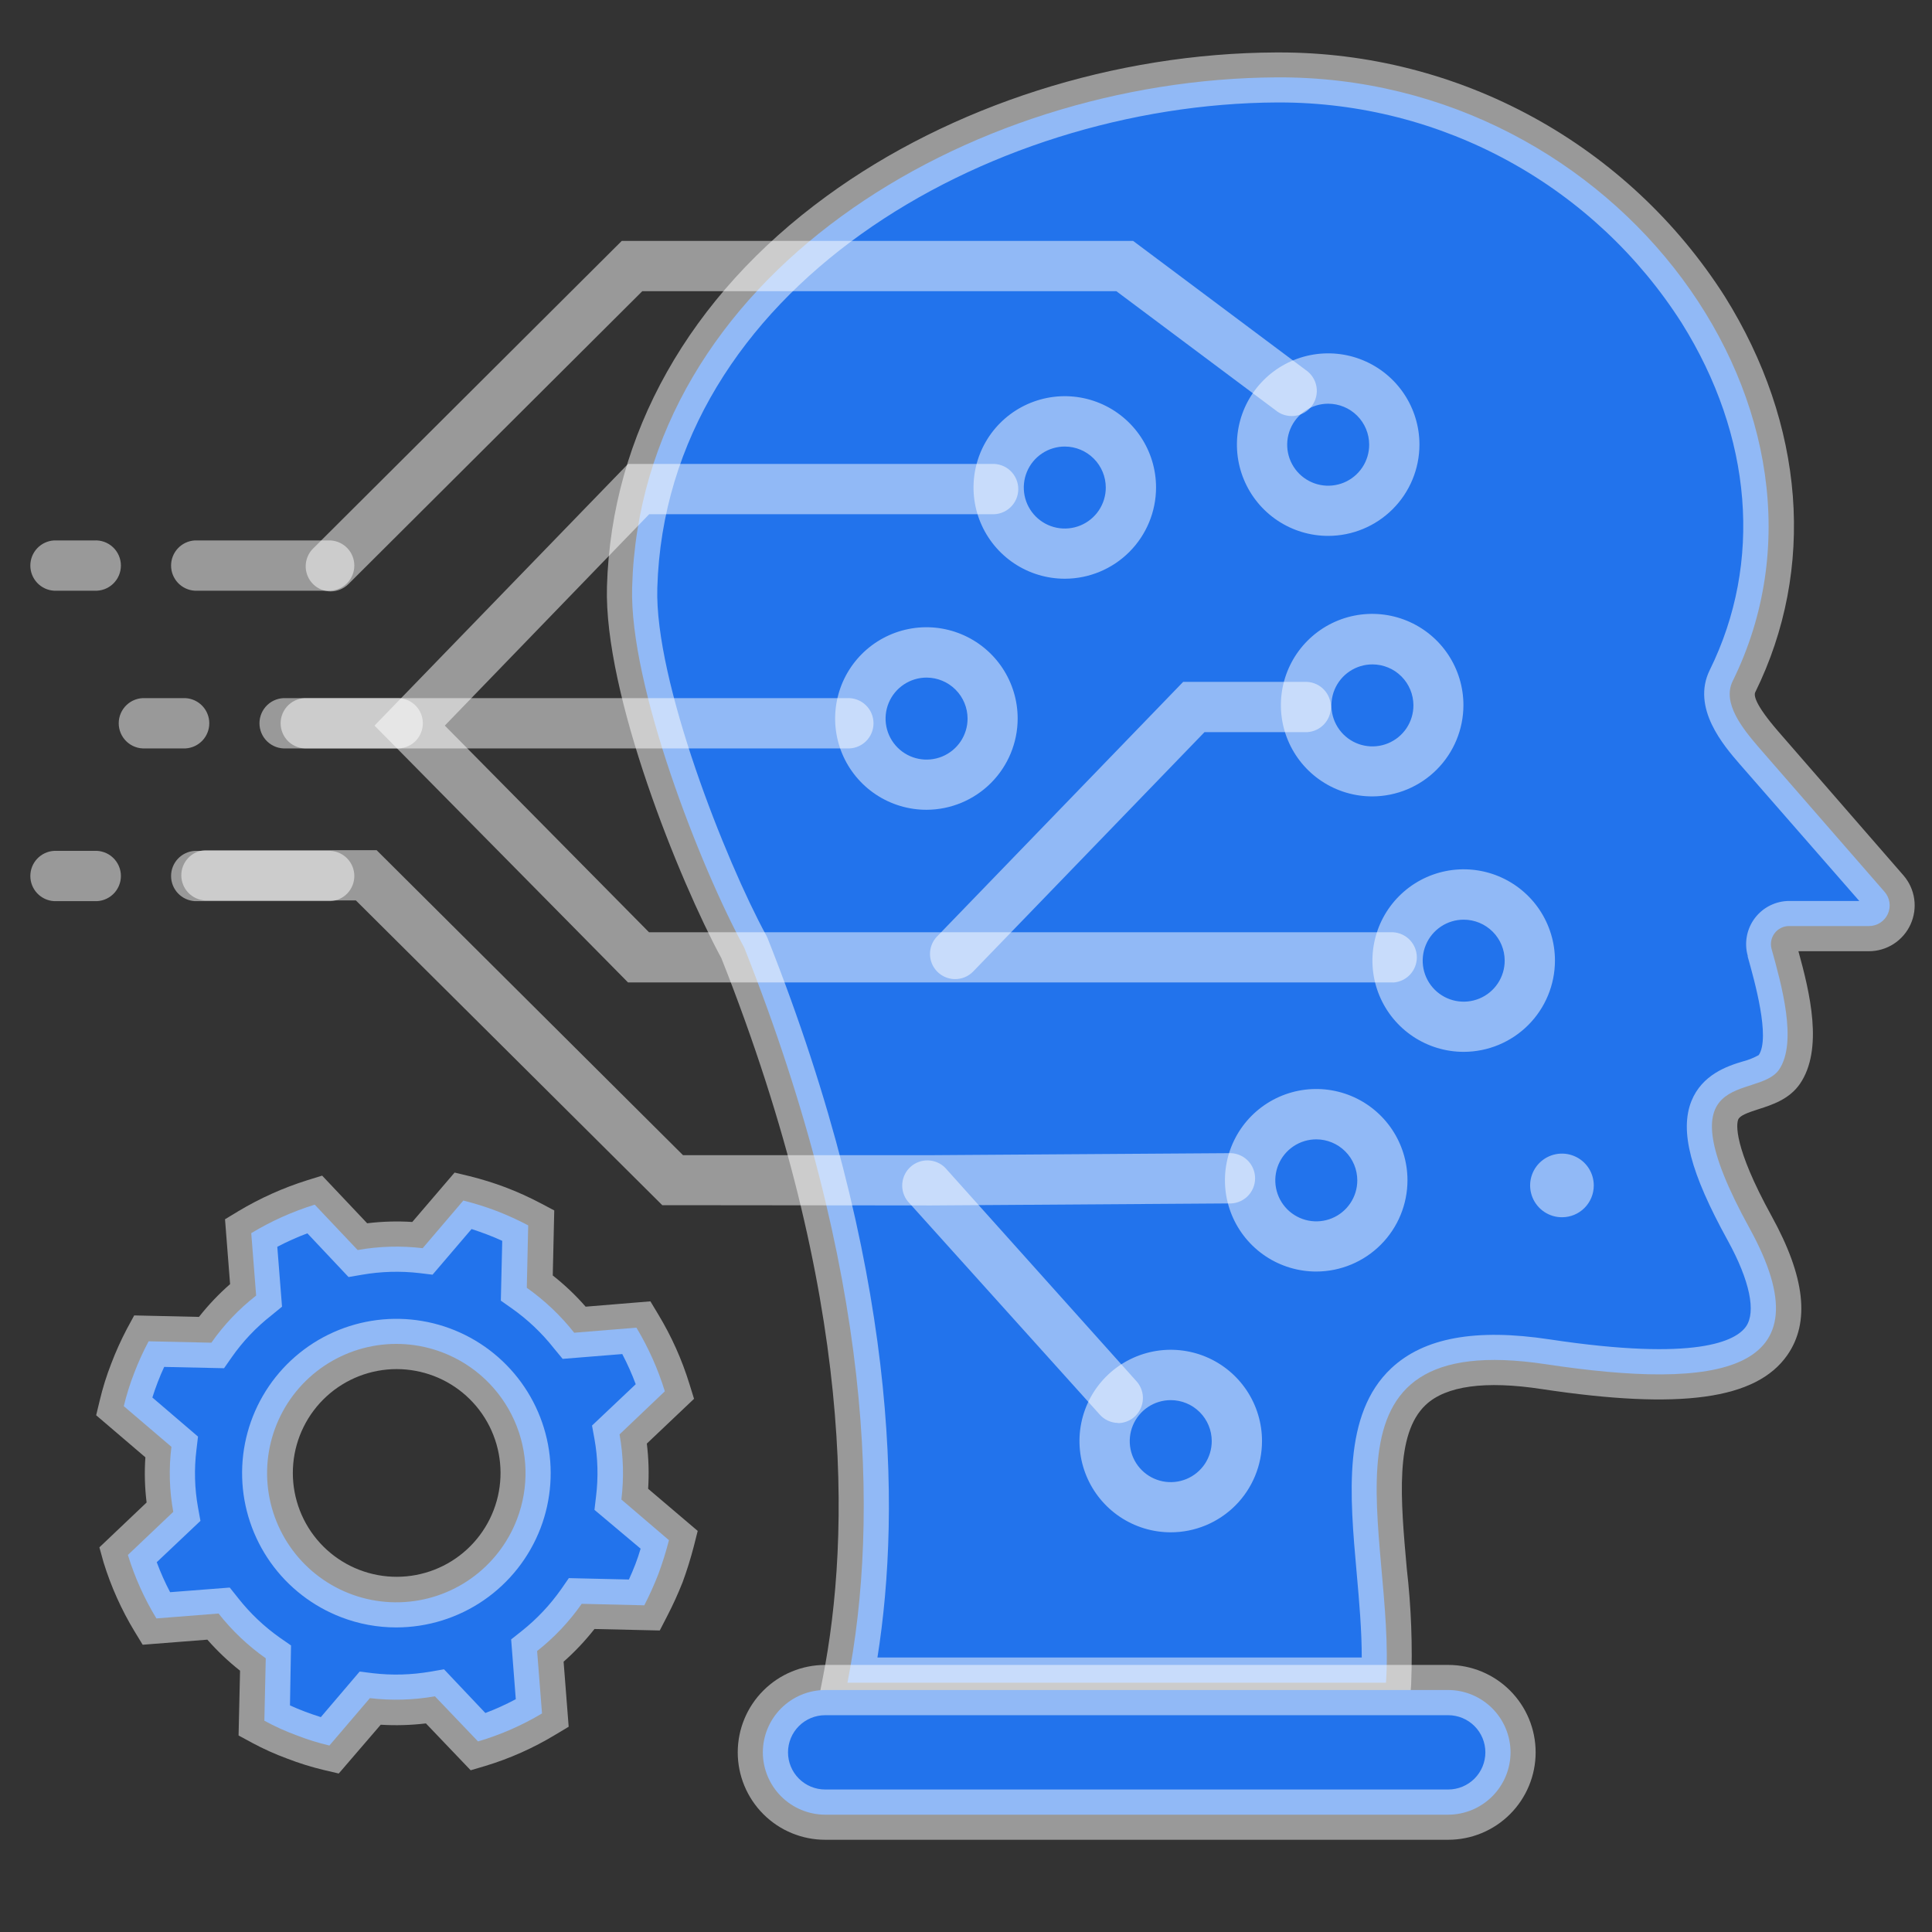 <svg width="221" height="221" viewBox="0 0 221 221" fill="none" xmlns="http://www.w3.org/2000/svg">
<rect x="0" y="0" width="221" height="221" fill="#333333" stroke="none"/>
<g clip-path="url(#clip0_5_5050)">
<path d="M213.78 105.93H204.65C204.331 105.929 204.016 106.002 203.73 106.144C203.443 106.285 203.194 106.49 203 106.744C202.807 106.998 202.674 107.293 202.613 107.606C202.553 107.919 202.565 108.242 202.65 108.55C203.76 112.55 205.65 119.22 203.5 122.36C201.01 125.96 189.79 121.71 200.13 140.5C209.28 157.12 196.54 159.03 176.81 156.05C149.02 151.86 159.73 175.58 158.54 192.48H96.94C100.65 173.59 99.82 145.4 85.13 108.39C80.13 99.24 71.97 78.39 72.31 67.16C73.31 31.65 110.51 9.04 146.05 8.85C185.25 8.63 213.18 47.51 198.2 77.91C196.96 80.43 199.37 83.38 201.2 85.51L215.56 102C215.864 102.341 216.062 102.763 216.131 103.214C216.2 103.666 216.136 104.128 215.948 104.544C215.759 104.96 215.454 105.312 215.069 105.558C214.685 105.804 214.237 105.934 213.78 105.93Z" fill="#2273EC"/>
<path d="M161.23 195.35H93.45L94.12 191.93C97.3 175.74 97.86 148.33 82.52 109.61C77.72 100.74 69.06 79.38 69.43 67.07C69.94 49.73 78.86 33.88 94.55 22.44C108.75 12.07 127.52 6.07 146 6H146.32C156.477 5.986 166.473 8.536 175.383 13.413C184.293 18.29 191.828 25.337 197.29 33.9C206.46 48.56 207.73 65.07 200.78 79.19C200.61 79.53 200.73 80.56 203.38 83.63L217.73 100.13C218.39 100.888 218.818 101.82 218.963 102.815C219.107 103.81 218.963 104.825 218.547 105.74C218.13 106.655 217.459 107.431 216.614 107.976C215.769 108.52 214.785 108.81 213.78 108.81H205.72C207.02 113.51 208.61 120.04 205.88 124C204.67 125.74 202.74 126.37 201.18 126.87C199.88 127.29 199.02 127.6 198.83 128.07C198.64 128.54 198.23 131.07 202.66 139.12C206.48 146.05 207.07 151.25 204.45 155.01C200.91 160.09 192.25 161.29 176.39 158.9C169.88 157.9 165.39 158.53 163.08 160.71C159.55 164.04 160.21 171.51 160.92 179.43C161.428 183.827 161.595 188.257 161.42 192.68L161.23 195.35ZM100.37 189.6H155.77C155.77 186.51 155.48 183.18 155.19 179.94C154.39 171 153.57 161.76 159.14 156.52C162.87 153.02 168.79 151.93 177.25 153.21C194.13 155.76 198.58 153.38 199.73 151.73C200.88 150.08 200.18 146.52 197.63 141.89C193.36 134.14 192.12 129.38 193.48 125.95C194.69 122.95 197.53 121.95 199.42 121.4C200.034 121.238 200.625 120.999 201.18 120.69C202.53 118.69 200.7 112.21 199.92 109.43V109.33C199.715 108.596 199.682 107.824 199.825 107.075C199.968 106.326 200.282 105.62 200.743 105.013C201.204 104.406 201.799 103.913 202.482 103.575C203.165 103.236 203.917 103.06 204.68 103.06H212.68L199 87.4C197.19 85.31 193.44 80.98 195.58 76.64C201.64 64.35 200.47 49.89 192.37 36.95C187.44 29.218 180.641 22.854 172.601 18.444C164.561 14.035 155.54 11.722 146.37 11.72H146.08C112.76 11.9 76.19 33.18 75.19 67.24C74.86 77.88 83 98.47 87.65 107L87.8 107.31C102.69 144.84 103.11 172.33 100.37 189.6Z" fill="white" fill-opacity="0.5"/>
<path d="M165.66 193.32H94.39C92.501 193.325 90.69 194.078 89.354 195.414C88.018 196.75 87.265 198.56 87.26 200.45C87.265 202.339 88.018 204.15 89.354 205.486C90.69 206.822 92.501 207.575 94.39 207.58H165.66C167.549 207.575 169.36 206.822 170.696 205.486C172.032 204.15 172.785 202.339 172.79 200.45C172.785 198.56 172.032 196.75 170.696 195.414C169.36 194.078 167.549 193.325 165.66 193.32Z" fill="#2273EC"/>
<path d="M165.66 210.45H94.39C91.738 210.45 89.194 209.397 87.319 207.521C85.444 205.646 84.39 203.102 84.39 200.45C84.39 197.798 85.444 195.254 87.319 193.379C89.194 191.504 91.738 190.45 94.39 190.45H165.66C168.312 190.45 170.856 191.504 172.731 193.379C174.606 195.254 175.66 197.798 175.66 200.45C175.66 203.102 174.606 205.646 172.731 207.521C170.856 209.397 168.312 210.45 165.66 210.45ZM94.39 196.2C93.263 196.2 92.182 196.648 91.385 197.445C90.588 198.242 90.14 199.323 90.14 200.45C90.14 201.577 90.588 202.658 91.385 203.455C92.182 204.252 93.263 204.7 94.39 204.7H165.66C166.787 204.7 167.868 204.252 168.665 203.455C169.462 202.658 169.91 201.577 169.91 200.45C169.91 199.323 169.462 198.242 168.665 197.445C167.868 196.648 166.787 196.2 165.66 196.2H94.39Z" fill="white" fill-opacity="0.5"/>
<path d="M159.36 112.38H71.84L42.84 83L71.84 53.07H113.43C113.822 53.047 114.214 53.104 114.583 53.238C114.952 53.372 115.29 53.58 115.575 53.849C115.861 54.119 116.088 54.443 116.244 54.804C116.399 55.164 116.48 55.552 116.48 55.945C116.48 56.337 116.399 56.726 116.244 57.086C116.088 57.447 115.861 57.771 115.575 58.041C115.29 58.31 114.952 58.518 114.583 58.652C114.214 58.786 113.822 58.843 113.43 58.82H74.26L50.88 83L74.24 106.64H159.36C160.093 106.683 160.782 107.005 161.286 107.539C161.79 108.074 162.07 108.78 162.07 109.515C162.07 110.249 161.79 110.956 161.286 111.491C160.782 112.025 160.093 112.347 159.36 112.39V112.38Z" fill="white" fill-opacity="0.5"/>
<path d="M121.81 66.2C119.744 66.202 117.724 65.591 116.006 64.445C114.288 63.298 112.948 61.668 112.157 59.76C111.365 57.852 111.158 55.752 111.56 53.725C111.963 51.699 112.957 49.838 114.418 48.378C115.878 46.917 117.74 45.922 119.766 45.52C121.792 45.117 123.892 45.325 125.8 46.116C127.708 46.908 129.338 48.248 130.485 49.966C131.631 51.684 132.242 53.704 132.24 55.77C132.235 58.534 131.134 61.184 129.179 63.139C127.224 65.094 124.575 66.195 121.81 66.2ZM121.81 51.08C120.882 51.078 119.974 51.351 119.202 51.865C118.429 52.38 117.826 53.111 117.47 53.968C117.113 54.825 117.019 55.768 117.199 56.679C117.379 57.589 117.825 58.426 118.48 59.083C119.136 59.739 119.971 60.187 120.881 60.369C121.791 60.551 122.735 60.458 123.592 60.104C124.45 59.749 125.183 59.148 125.699 58.377C126.215 57.605 126.49 56.698 126.49 55.77C126.487 54.529 125.994 53.339 125.117 52.46C124.24 51.581 123.051 51.085 121.81 51.08Z" fill="white" fill-opacity="0.5"/>
<path d="M167.44 120.32C165.375 120.322 163.355 119.711 161.637 118.565C159.919 117.419 158.579 115.79 157.788 113.882C156.996 111.975 156.788 109.875 157.189 107.849C157.591 105.824 158.585 103.962 160.044 102.501C161.504 101.04 163.364 100.045 165.39 99.641C167.415 99.238 169.515 99.444 171.423 100.234C173.331 101.024 174.962 102.362 176.11 104.079C177.257 105.796 177.87 107.815 177.87 109.88C177.867 112.646 176.768 115.299 174.813 117.256C172.858 119.213 170.206 120.315 167.44 120.32ZM167.44 105.2C166.512 105.198 165.603 105.472 164.831 105.986C164.058 106.501 163.455 107.233 163.099 108.091C162.743 108.948 162.649 109.892 162.83 110.802C163.01 111.713 163.457 112.55 164.114 113.206C164.77 113.863 165.607 114.31 166.517 114.49C167.428 114.671 168.372 114.577 169.229 114.221C170.087 113.865 170.819 113.262 171.334 112.489C171.848 111.717 172.122 110.808 172.12 109.88C172.117 108.64 171.623 107.451 170.746 106.574C169.869 105.697 168.68 105.203 167.44 105.2Z" fill="white" fill-opacity="0.5"/>
<path d="M157 91.1C154.933 91.108 152.91 90.502 151.188 89.359C149.466 88.217 148.121 86.588 147.325 84.681C146.529 82.773 146.317 80.672 146.716 78.644C147.116 76.616 148.108 74.752 149.567 73.289C151.027 71.825 152.888 70.828 154.915 70.422C156.942 70.018 159.043 70.223 160.953 71.014C162.863 71.805 164.495 73.144 165.643 74.863C166.79 76.582 167.402 78.603 167.4 80.67C167.395 83.43 166.298 86.075 164.35 88.029C162.402 89.983 159.759 91.087 157 91.1ZM157 76C156.072 75.998 155.164 76.272 154.392 76.786C153.619 77.3 153.016 78.032 152.66 78.888C152.303 79.745 152.209 80.689 152.389 81.599C152.569 82.509 153.015 83.346 153.67 84.003C154.326 84.66 155.161 85.108 156.071 85.289C156.981 85.471 157.925 85.379 158.782 85.024C159.64 84.669 160.373 84.068 160.889 83.297C161.405 82.525 161.68 81.618 161.68 80.69C161.68 79.448 161.187 78.257 160.31 77.377C159.433 76.498 158.242 76.003 157 76Z" fill="white" fill-opacity="0.5"/>
<path d="M150.58 145.45C148.515 145.454 146.495 144.845 144.775 143.701C143.056 142.556 141.715 140.928 140.921 139.021C140.128 137.114 139.918 135.015 140.317 132.989C140.717 130.963 141.709 129.101 143.167 127.638C144.625 126.176 146.485 125.179 148.51 124.773C150.535 124.368 152.635 124.572 154.544 125.36C156.453 126.148 158.085 127.484 159.234 129.2C160.384 130.916 160.998 132.935 161 135C161 137.766 159.903 140.42 157.95 142.378C155.997 144.337 153.346 145.442 150.58 145.45ZM150.58 130.33C149.652 130.328 148.744 130.601 147.972 131.115C147.199 131.629 146.596 132.361 146.24 133.218C145.883 134.075 145.789 135.018 145.969 135.929C146.149 136.839 146.595 137.676 147.25 138.333C147.906 138.989 148.741 139.437 149.651 139.619C150.561 139.801 151.505 139.708 152.362 139.354C153.22 138.999 153.953 138.398 154.469 137.626C154.985 136.855 155.26 135.948 155.26 135.02C155.257 133.778 154.764 132.589 153.887 131.71C153.01 130.831 151.821 130.335 150.58 130.33Z" fill="white" fill-opacity="0.5"/>
<path d="M133.92 175.28C131.855 175.28 129.836 174.667 128.119 173.52C126.402 172.372 125.064 170.741 124.274 168.833C123.484 166.925 123.278 164.825 123.681 162.799C124.085 160.774 125.08 158.914 126.541 157.454C128.002 155.995 129.864 155.001 131.889 154.599C133.915 154.198 136.015 154.406 137.922 155.197C139.83 155.989 141.459 157.329 142.605 159.047C143.751 160.765 144.362 162.785 144.36 164.85C144.357 167.617 143.256 170.27 141.299 172.226C139.341 174.181 136.687 175.28 133.92 175.28ZM133.92 160.16C132.992 160.16 132.086 160.435 131.314 160.95C130.543 161.466 129.942 162.198 129.587 163.055C129.232 163.912 129.139 164.855 129.32 165.765C129.501 166.675 129.948 167.51 130.604 168.166C131.26 168.822 132.095 169.269 133.005 169.45C133.915 169.631 134.858 169.538 135.715 169.183C136.572 168.828 137.304 168.227 137.82 167.456C138.335 166.684 138.61 165.778 138.61 164.85C138.61 163.606 138.116 162.413 137.236 161.534C136.357 160.654 135.164 160.16 133.92 160.16Z" fill="white" fill-opacity="0.5"/>
<path d="M106 92.63C103.933 92.636 101.912 92.028 100.191 90.884C98.47 89.74 97.127 88.111 96.332 86.204C95.538 84.296 95.328 82.195 95.728 80.168C96.128 78.141 97.121 76.278 98.581 74.815C100.041 73.352 101.902 72.356 103.928 71.952C105.955 71.547 108.056 71.754 109.965 72.545C111.874 73.335 113.506 74.675 114.653 76.394C115.801 78.113 116.412 80.133 116.41 82.2C116.405 84.961 115.307 87.608 113.356 89.562C111.406 91.516 108.761 92.619 106 92.63ZM106 77.51C105.072 77.508 104.164 77.781 103.392 78.296C102.619 78.81 102.016 79.541 101.66 80.398C101.303 81.255 101.209 82.198 101.389 83.109C101.569 84.019 102.015 84.856 102.67 85.513C103.326 86.17 104.161 86.617 105.071 86.799C105.981 86.981 106.925 86.889 107.782 86.534C108.64 86.179 109.373 85.578 109.889 84.807C110.405 84.035 110.68 83.128 110.68 82.2C110.677 80.959 110.184 79.769 109.307 78.89C108.43 78.011 107.241 77.515 106 77.51Z" fill="white" fill-opacity="0.5"/>
<path d="M96.87 85.61H35.15C34.758 85.633 34.366 85.576 33.997 85.442C33.628 85.308 33.29 85.1 33.005 84.831C32.719 84.561 32.492 84.237 32.336 83.876C32.181 83.516 32.1 83.127 32.1 82.735C32.1 82.343 32.181 81.954 32.336 81.594C32.492 81.233 32.719 80.909 33.005 80.639C33.29 80.37 33.628 80.162 33.997 80.028C34.366 79.894 34.758 79.837 35.15 79.86H96.87C97.262 79.837 97.654 79.894 98.023 80.028C98.392 80.162 98.73 80.37 99.015 80.639C99.301 80.909 99.528 81.233 99.684 81.594C99.839 81.954 99.92 82.343 99.92 82.735C99.92 83.127 99.839 83.516 99.684 83.876C99.528 84.237 99.301 84.561 99.015 84.831C98.73 85.1 98.392 85.308 98.023 85.442C97.654 85.576 97.262 85.633 96.87 85.61Z" fill="white" fill-opacity="0.5"/>
<path d="M76.94 137.86H75.76L40.71 103H23.45C22.717 102.957 22.028 102.635 21.524 102.101C21.02 101.566 20.74 100.859 20.74 100.125C20.74 99.391 21.02 98.684 21.524 98.149C22.028 97.615 22.717 97.293 23.45 97.25H43.08L78.13 132.14H106.52L140.52 131.91C140.912 131.887 141.304 131.944 141.673 132.078C142.042 132.212 142.38 132.42 142.665 132.689C142.951 132.959 143.178 133.283 143.334 133.644C143.489 134.004 143.57 134.393 143.57 134.785C143.57 135.177 143.489 135.566 143.334 135.926C143.178 136.287 142.951 136.611 142.665 136.881C142.38 137.15 142.042 137.358 141.673 137.492C141.304 137.626 140.912 137.683 140.52 137.66L106.52 137.89L76.94 137.86Z" fill="white" fill-opacity="0.5"/>
<path d="M127.9 162.77C127.493 162.765 127.091 162.673 126.722 162.5C126.353 162.328 126.025 162.079 125.76 161.77L103.83 137.41C103.372 136.835 103.151 136.108 103.213 135.375C103.274 134.643 103.612 133.962 104.159 133.472C104.706 132.981 105.42 132.718 106.154 132.736C106.889 132.755 107.588 133.053 108.11 133.57L130 158C130.372 158.413 130.615 158.924 130.702 159.473C130.788 160.022 130.714 160.584 130.487 161.091C130.261 161.598 129.892 162.028 129.425 162.33C128.959 162.631 128.415 162.791 127.86 162.79L127.9 162.77Z" fill="white" fill-opacity="0.5"/>
<path d="M151.93 61.3C149.865 61.3 147.847 60.688 146.13 59.541C144.413 58.393 143.075 56.763 142.285 54.855C141.495 52.947 141.288 50.848 141.691 48.823C142.093 46.798 143.088 44.938 144.548 43.478C146.008 42.018 147.868 41.023 149.893 40.62C151.918 40.218 154.018 40.424 155.925 41.215C157.833 42.005 159.463 43.343 160.611 45.06C161.758 46.777 162.37 48.795 162.37 50.86C162.367 53.628 161.267 56.282 159.309 58.239C157.352 60.197 154.698 61.297 151.93 61.3ZM151.93 46.18C151.002 46.18 150.095 46.455 149.323 46.971C148.552 47.487 147.951 48.22 147.596 49.078C147.241 49.935 147.149 50.879 147.331 51.789C147.513 52.699 147.96 53.534 148.617 54.19C149.274 54.845 150.111 55.291 151.021 55.471C151.932 55.651 152.875 55.557 153.732 55.2C154.589 54.843 155.32 54.241 155.834 53.468C156.349 52.696 156.622 51.788 156.62 50.86C156.617 49.618 156.122 48.427 155.243 47.55C154.364 46.673 153.172 46.18 151.93 46.18Z" fill="white" fill-opacity="0.5"/>
<path d="M37.82 67.65C37.253 67.646 36.699 67.475 36.229 67.156C35.76 66.838 35.395 66.388 35.181 65.863C34.967 65.337 34.913 64.76 35.027 64.204C35.141 63.649 35.417 63.139 35.82 62.74L71.12 27.56H129.62L149.34 42.31C149.667 42.527 149.947 42.808 150.162 43.136C150.376 43.465 150.522 43.834 150.588 44.221C150.655 44.608 150.643 45.004 150.551 45.385C150.459 45.767 150.29 46.126 150.055 46.44C149.819 46.754 149.522 47.016 149.181 47.211C148.841 47.406 148.464 47.53 148.074 47.574C147.684 47.618 147.289 47.581 146.913 47.467C146.538 47.353 146.19 47.164 145.89 46.91L127.7 33.31H73.47L39.85 66.82C39.308 67.352 38.579 67.65 37.82 67.65Z" fill="white" fill-opacity="0.5"/>
<path d="M71.08 171.53C71.382 169.05 71.311 166.539 70.87 164.08L76.05 159.15C75.265 156.601 74.174 154.156 72.8 151.87L65.68 152.45C64.13 150.485 62.305 148.754 60.26 147.31L60.42 140.17C59.246 139.55 58.038 139 56.8 138.52C55.558 138.048 54.289 137.651 53 137.33L48.35 142.78C45.873 142.484 43.366 142.555 40.91 142.99L36 137.8C33.457 138.589 31.019 139.683 28.74 141.06L29.3 148.2C27.334 149.732 25.608 151.548 24.18 153.59L17 153.43C16.374 154.604 15.823 155.816 15.35 157.06C14.868 158.295 14.47 159.561 14.16 160.85L19.61 165.5C19.299 167.976 19.369 170.485 19.82 172.94L14.63 177.87C15.41 180.416 16.506 182.855 17.89 185.13L25 184.57C26.543 186.529 28.362 188.254 30.4 189.69L30.24 196.83C31.408 197.469 32.621 198.02 33.87 198.48C35.11 198.967 36.383 199.365 37.68 199.67L42.31 194.25C44.787 194.541 47.293 194.471 49.75 194.04L54.68 199.2C57.245 198.447 59.705 197.372 62 196L61.44 188.86C63.395 187.319 65.114 185.5 66.54 183.46L73.7 183.63C74.308 182.45 74.852 181.238 75.33 180C75.793 178.748 76.19 177.473 76.52 176.18L71.08 171.53ZM59.14 173.78C58.097 176.512 56.267 178.873 53.881 180.565C51.496 182.256 48.662 183.202 45.739 183.282C42.815 183.363 39.934 182.574 37.459 181.016C34.984 179.459 33.027 177.202 31.835 174.531C30.643 171.861 30.271 168.896 30.764 166.014C31.258 163.132 32.595 160.46 34.607 158.338C36.62 156.216 39.216 154.739 42.068 154.093C44.92 153.447 47.9 153.662 50.63 154.71C54.287 156.111 57.237 158.907 58.833 162.483C60.429 166.059 60.539 170.123 59.14 173.78Z" fill="#2273EC"/>
<path d="M38.75 202.87L37.04 202.47C35.612 202.127 34.209 201.69 32.84 201.16C31.466 200.655 30.129 200.053 28.84 199.36L27.29 198.52L27.46 191.11C26.108 190.042 24.856 188.854 23.72 187.56L16.32 188.14L15.4 186.63C13.898 184.152 12.706 181.499 11.85 178.73L11.37 177L16.77 171.87C16.558 170.155 16.511 168.424 16.63 166.7L11 161.89L11.41 160.19C11.747 158.772 12.181 157.378 12.71 156.02C13.229 154.651 13.83 153.316 14.51 152.02L15.35 150.47L22.76 150.64C23.828 149.283 25.02 148.027 26.32 146.89L25.74 139.47L27.26 138.55C29.738 137.064 32.383 135.876 35.14 135.01L36.85 134.48L42 139.93C43.712 139.721 45.439 139.67 47.16 139.78L52 134.13L53.71 134.54C55.107 134.886 56.483 135.313 57.83 135.82C59.198 136.342 60.534 136.947 61.83 137.63L63.4 138.46L63.23 145.9C64.592 146.969 65.851 148.165 66.99 149.47L74.4 148.86L75.32 150.39C76.816 152.873 78.005 155.529 78.86 158.3L79.39 160.01L73.99 165.13C74.2 166.845 74.251 168.576 74.14 170.3L79.81 175.12L79.37 176.86C79.01 178.25 78.58 179.64 78.09 180.97C77.558 182.317 76.958 183.635 76.29 184.92L75.47 186.51L68 186.34C66.939 187.691 65.758 188.943 64.47 190.08L65.05 197.52L63.53 198.43C61.023 199.95 58.336 201.15 55.53 202L53.84 202.5L48.72 197.14C47.005 197.344 45.274 197.395 43.55 197.29L38.75 202.87ZM33.17 195.08C33.74 195.34 34.32 195.58 34.88 195.79C35.44 196 36.09 196.23 36.7 196.42L41.14 191.21L42.67 191.4C44.871 191.655 47.097 191.591 49.28 191.21L50.79 190.95L55.52 195.95C56.713 195.499 57.875 194.971 59 194.37L58.47 187.53L59.67 186.58C61.399 185.208 62.921 183.595 64.19 181.79L65.07 180.52L71.94 180.68C72.21 180.09 72.46 179.5 72.68 178.93C72.9 178.36 73.1 177.76 73.28 177.15L68 172.71L68.18 171.18C68.451 168.99 68.391 166.772 68 164.6L67.72 163.07L72.72 158.34C72.281 157.158 71.766 156.006 71.18 154.89L64.36 155.44L63.36 154.23C61.983 152.481 60.359 150.942 58.54 149.66L57.29 148.78L57.45 141.94C56.87 141.67 56.29 141.43 55.71 141.21C55.13 140.99 54.48 140.76 53.94 140.59L49.48 145.81L48 145.63C45.799 145.374 43.573 145.438 41.39 145.82L39.87 146.08L35.16 141.08C33.983 141.521 32.834 142.036 31.72 142.62L32.26 149.47L31.04 150.47C29.302 151.83 27.775 153.441 26.51 155.25L25.63 156.51L18.78 156.36C18.53 156.9 18.28 157.48 18.04 158.11C17.8 158.74 17.61 159.28 17.43 159.86L22.65 164.33L22.47 165.85C22.199 168.043 22.259 170.265 22.65 172.44L22.93 173.97L17.93 178.7C18.365 179.875 18.876 181.021 19.46 182.13L26.28 181.6L27.23 182.79C28.597 184.531 30.211 186.064 32.02 187.34L33.29 188.22L33.17 195.08ZM45.32 186.16C43.176 186.161 41.051 185.768 39.05 185C35.788 183.755 32.969 181.571 30.948 178.724C28.928 175.877 27.797 172.494 27.7 169.005C27.602 165.515 28.541 162.074 30.399 159.118C32.256 156.162 34.949 153.824 38.136 152.398C41.322 150.973 44.861 150.524 48.302 151.11C51.744 151.695 54.935 153.288 57.471 155.687C60.008 158.086 61.776 161.183 62.551 164.587C63.327 167.991 63.076 171.549 61.83 174.81C60.549 178.15 58.286 181.023 55.338 183.049C52.39 185.076 48.897 186.16 45.32 186.16ZM45.38 156.61C42.416 156.609 39.559 157.716 37.37 159.713C35.18 161.711 33.816 164.455 33.546 167.406C33.276 170.358 34.118 173.304 35.908 175.666C37.699 178.028 40.307 179.635 43.222 180.173C46.137 180.71 49.147 180.139 51.662 178.571C54.177 177.003 56.015 174.551 56.815 171.697C57.615 168.843 57.32 165.794 55.987 163.146C54.654 160.499 52.379 158.446 49.61 157.39C48.258 156.877 46.825 156.613 45.38 156.61Z" fill="white" fill-opacity="0.5"/>
<path d="M37.82 67.57H22.28C21.547 67.527 20.858 67.205 20.354 66.671C19.85 66.136 19.57 65.429 19.57 64.695C19.57 63.961 19.85 63.254 20.354 62.719C20.858 62.185 21.547 61.863 22.28 61.82H37.82C38.553 61.863 39.242 62.185 39.746 62.719C40.25 63.254 40.53 63.961 40.53 64.695C40.53 65.429 40.25 66.136 39.746 66.671C39.242 67.205 38.553 67.527 37.82 67.57ZM10.82 67.57H6.18C5.447 67.527 4.758 67.205 4.254 66.671C3.75 66.136 3.47 65.429 3.47 64.695C3.47 63.961 3.75 63.254 4.254 62.719C4.758 62.185 5.447 61.863 6.18 61.82H10.78C11.172 61.797 11.564 61.854 11.933 61.988C12.302 62.122 12.64 62.33 12.925 62.599C13.211 62.869 13.438 63.193 13.594 63.554C13.749 63.914 13.83 64.302 13.83 64.695C13.83 65.087 13.749 65.476 13.594 65.836C13.438 66.197 13.211 66.521 12.925 66.79C12.64 67.06 12.302 67.268 11.933 67.402C11.564 67.536 11.172 67.593 10.78 67.57H10.82Z" fill="white" fill-opacity="0.5"/>
<path d="M37.82 103.08H22.28C21.547 103.037 20.858 102.715 20.354 102.181C19.85 101.646 19.57 100.94 19.57 100.205C19.57 99.471 19.85 98.764 20.354 98.23C20.858 97.695 21.547 97.374 22.28 97.33H37.82C38.553 97.374 39.242 97.695 39.746 98.23C40.25 98.764 40.53 99.471 40.53 100.205C40.53 100.94 40.25 101.646 39.746 102.181C39.242 102.715 38.553 103.037 37.82 103.08ZM10.82 103.08H6.18C5.447 103.037 4.758 102.715 4.254 102.181C3.75 101.646 3.47 100.94 3.47 100.205C3.47 99.471 3.75 98.764 4.254 98.23C4.758 97.695 5.447 97.374 6.18 97.33H10.78C11.172 97.307 11.564 97.364 11.933 97.498C12.302 97.632 12.64 97.84 12.925 98.11C13.211 98.379 13.438 98.704 13.594 99.064C13.749 99.424 13.83 99.813 13.83 100.205C13.83 100.598 13.749 100.986 13.594 101.346C13.438 101.707 13.211 102.032 12.925 102.301C12.64 102.57 12.302 102.778 11.933 102.912C11.564 103.046 11.172 103.103 10.78 103.08H10.82Z" fill="white" fill-opacity="0.5"/>
<path d="M45.66 85.61H32.73C32.338 85.633 31.946 85.576 31.577 85.442C31.208 85.308 30.87 85.1 30.585 84.831C30.299 84.561 30.072 84.237 29.916 83.876C29.761 83.516 29.68 83.127 29.68 82.735C29.68 82.343 29.761 81.954 29.916 81.594C30.072 81.233 30.299 80.909 30.585 80.639C30.87 80.37 31.208 80.162 31.577 80.028C31.946 79.894 32.338 79.837 32.73 79.86H45.66C46.393 79.903 47.082 80.225 47.586 80.759C48.09 81.294 48.37 82.001 48.37 82.735C48.37 83.469 48.09 84.176 47.586 84.711C47.082 85.245 46.393 85.567 45.66 85.61ZM21.23 85.61H16.63C16.238 85.633 15.846 85.576 15.477 85.442C15.108 85.308 14.77 85.1 14.485 84.831C14.199 84.561 13.972 84.237 13.816 83.876C13.661 83.516 13.58 83.127 13.58 82.735C13.58 82.343 13.661 81.954 13.816 81.594C13.972 81.233 14.199 80.909 14.485 80.639C14.77 80.37 15.108 80.162 15.477 80.028C15.846 79.894 16.238 79.837 16.63 79.86H21.23C21.963 79.903 22.652 80.225 23.156 80.759C23.66 81.294 23.94 82.001 23.94 82.735C23.94 83.469 23.66 84.176 23.156 84.711C22.652 85.245 21.963 85.567 21.23 85.61Z" fill="white" fill-opacity="0.5"/>
<path d="M182.31 135.61C182.312 134.889 182.1 134.184 181.701 133.584C181.302 132.984 180.733 132.516 180.068 132.239C179.402 131.962 178.669 131.889 177.962 132.029C177.255 132.17 176.606 132.516 176.096 133.026C175.586 133.536 175.24 134.185 175.099 134.892C174.959 135.599 175.032 136.332 175.309 136.998C175.586 137.663 176.054 138.231 176.654 138.631C177.254 139.03 177.959 139.242 178.68 139.24C179.643 139.24 180.566 138.858 181.247 138.177C181.928 137.496 182.31 136.573 182.31 135.61Z" fill="white" fill-opacity="0.5"/>
<path d="M109.24 112C108.678 111.996 108.129 111.827 107.662 111.515C107.194 111.202 106.828 110.76 106.609 110.242C106.39 109.724 106.328 109.154 106.429 108.601C106.53 108.048 106.792 107.536 107.18 107.13L135.34 78H149.53C150.263 78.043 150.952 78.365 151.456 78.899C151.96 79.434 152.24 80.141 152.24 80.875C152.24 81.609 151.96 82.316 151.456 82.851C150.952 83.385 150.263 83.707 149.53 83.75H137.78L111.31 111.14C111.041 111.415 110.718 111.633 110.363 111.781C110.007 111.929 109.625 112.003 109.24 112Z" fill="white" fill-opacity="0.5"/>
</g>
<defs>
<clipPath id="clip0_5_5050">
<rect width="220.8" height="220.8" fill="white"/>
</clipPath>
</defs>
</svg>
